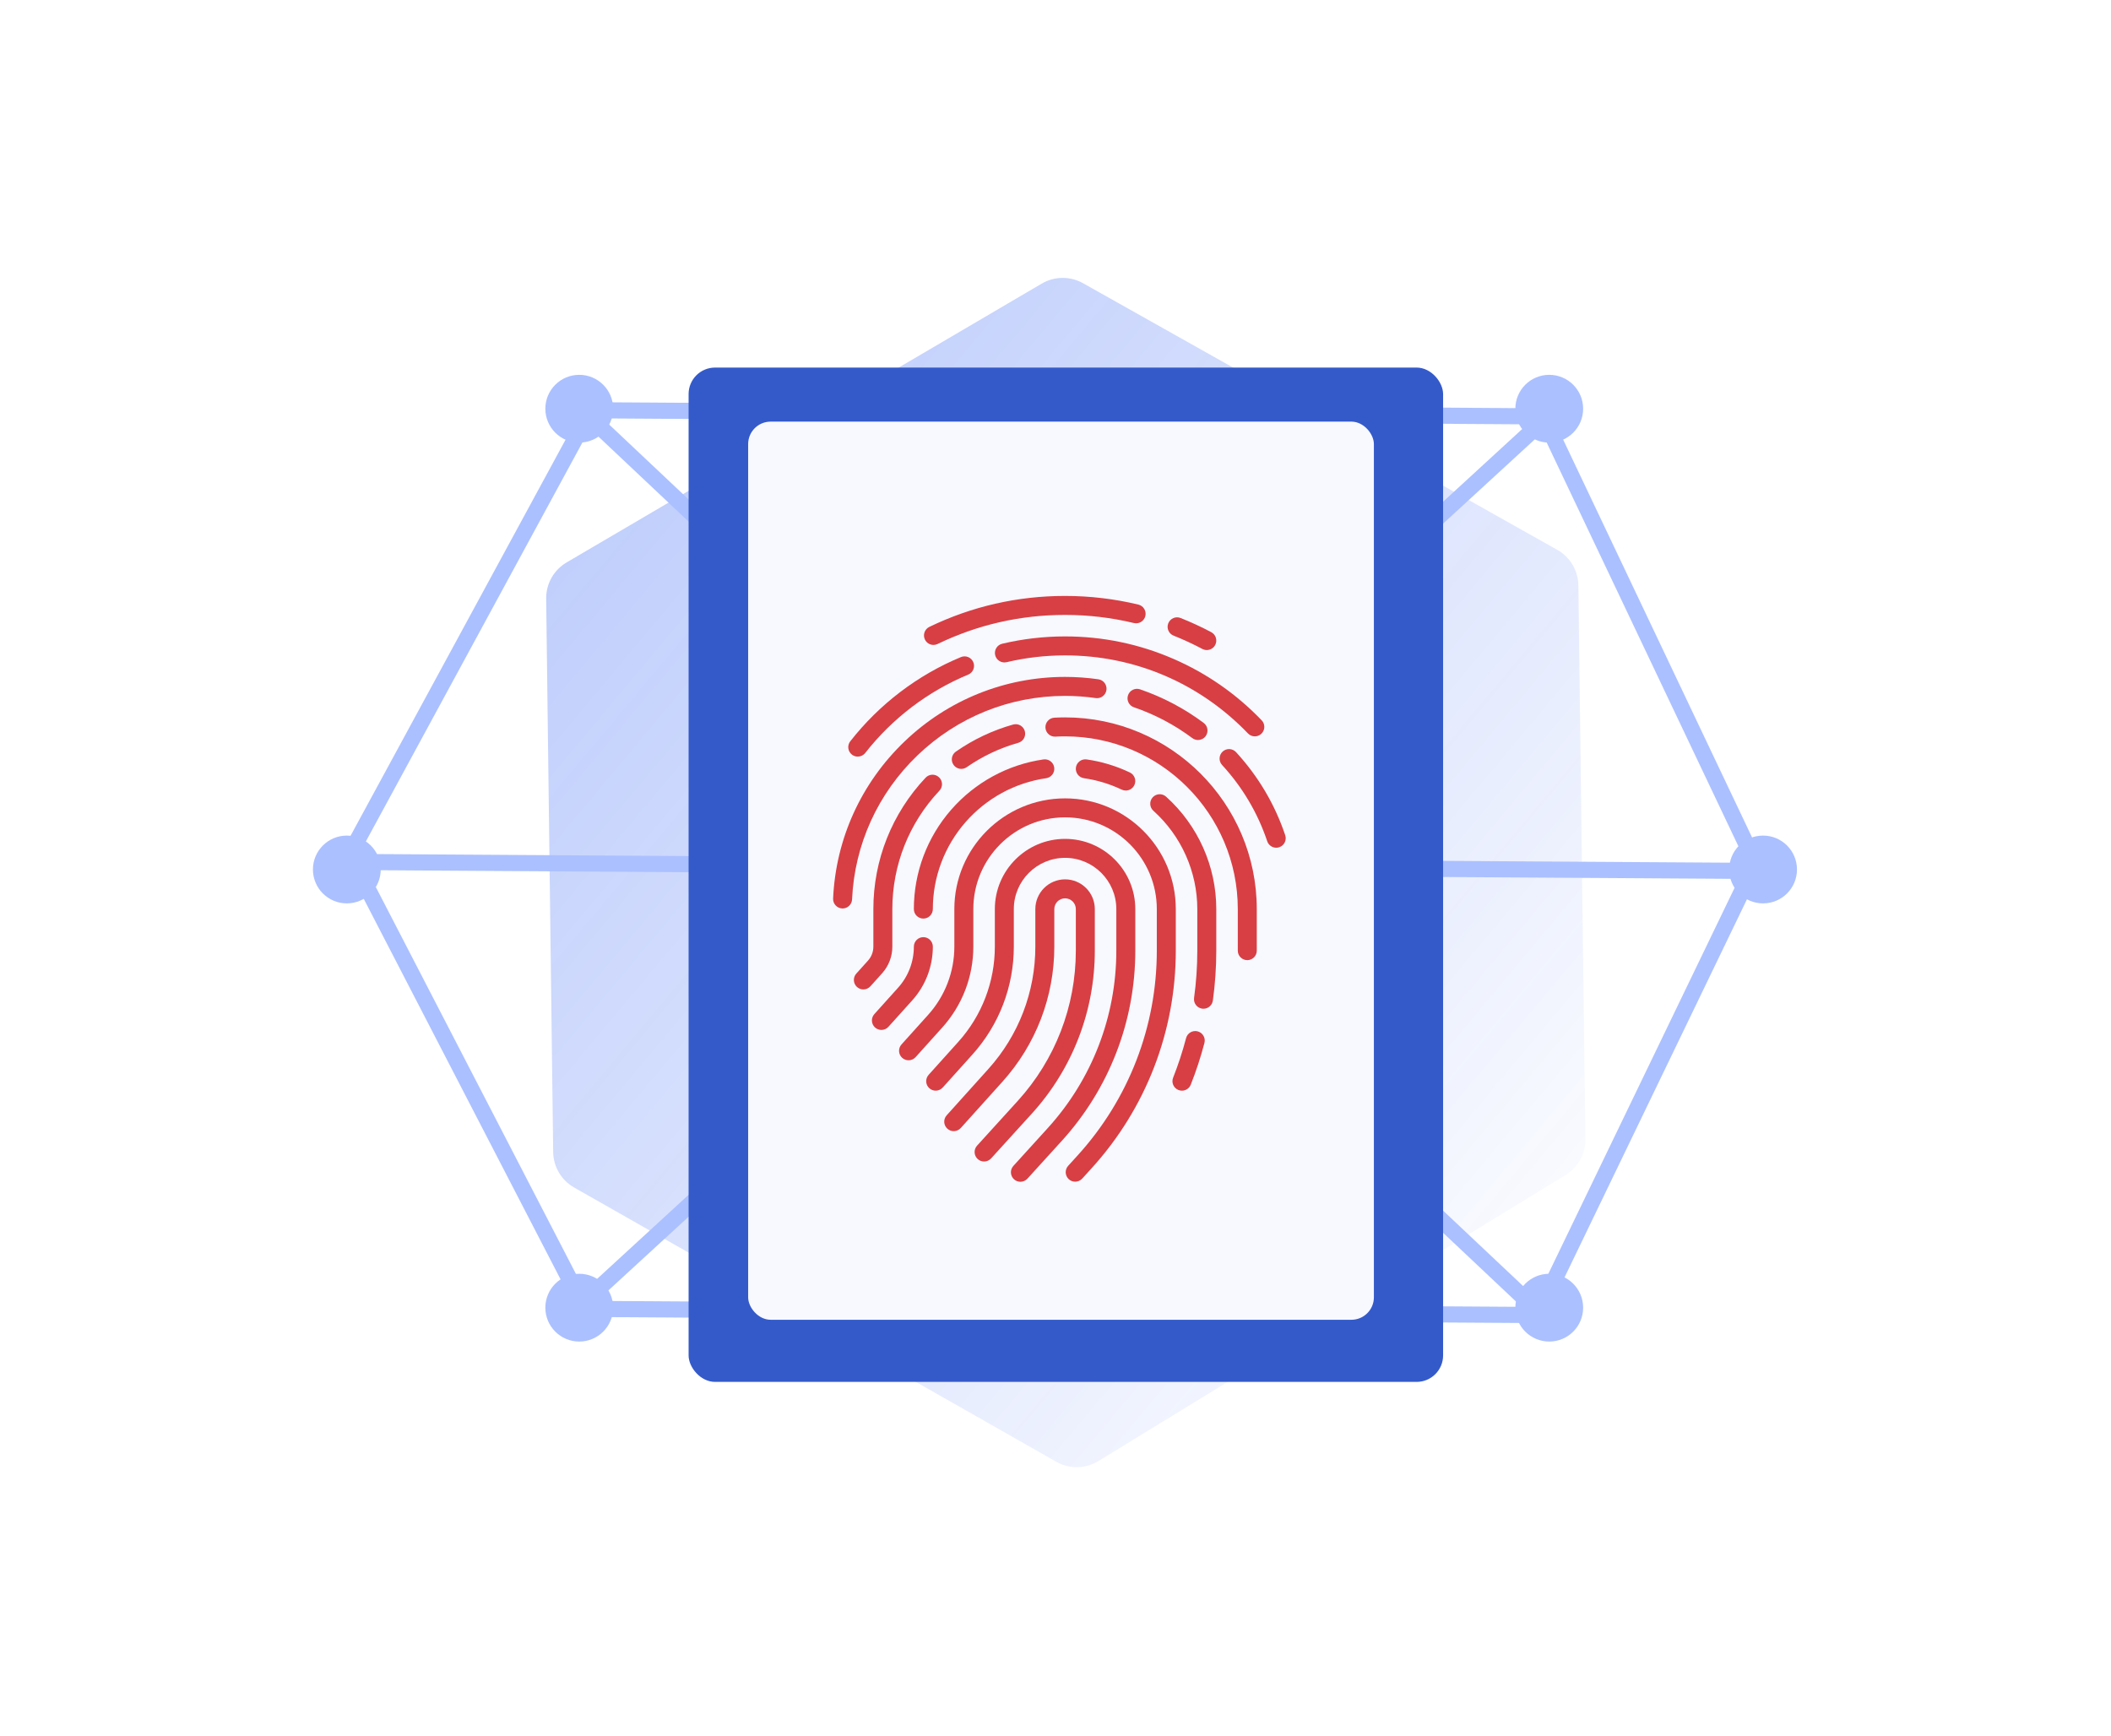 <svg width="552" height="454" viewBox="0 0 552 454" fill="none" xmlns="http://www.w3.org/2000/svg">
<g clip-path="url(#clip0_9788_50732)">
<rect width="552.204" height="552.204" transform="translate(-0.204 -49.102)" fill="white"/>
<g filter="url(#filter0_b_9788_50732)">
<path d="M409.392 307.257C412.645 305.265 414.609 301.707 414.56 297.893L412.727 153.079C412.678 149.219 410.576 145.677 407.211 143.785L283.193 74.059C279.838 72.173 275.734 72.211 272.415 74.159L148.163 147.077C144.81 149.045 142.771 152.659 142.82 156.545L144.652 301.261C144.701 305.102 146.782 308.629 150.121 310.528L276.204 382.258C279.629 384.207 283.843 384.139 287.204 382.081L409.392 307.257Z" fill="url(#paint0_linear_9788_50732)"/>
</g>
<path d="M91.454 223.375L154.467 107.281L403.523 108.882L459.013 225.737L402.013 343.879L152.956 342.278L91.454 223.375Z" stroke="#ABC0FF" stroke-width="4.22" stroke-linecap="round"/>
<path d="M401.494 111.881L153.979 339.271" stroke="#ABC0FF" stroke-width="4.22" stroke-linecap="round"/>
<path d="M155.452 110.299L400.024 340.851" stroke="#ABC0FF" stroke-width="4.22" stroke-linecap="round"/>
<path d="M94.09 225.422L454.983 227.72" stroke="#ABC0FF" stroke-width="4.22" stroke-linecap="round"/>
<circle cx="151.466" cy="341.955" r="8.863" fill="#ABC0FF"/>
<circle cx="405.108" cy="341.955" r="8.863" fill="#ABC0FF"/>
<circle cx="151.466" cy="106.881" r="8.863" fill="#ABC0FF"/>
<circle cx="405.108" cy="106.881" r="8.863" fill="#ABC0FF"/>
<circle cx="461.024" cy="227.371" r="8.863" fill="#ABC0FF"/>
<circle cx="90.691" cy="227.371" r="8.863" fill="#ABC0FF"/>
<rect x="180.06" y="96.119" width="197.293" height="265.249" rx="6.923" fill="#345ACA"/>
<rect x="195.633" y="110.257" width="163.621" height="234.862" rx="5.872" fill="#F7F9FF"/>
<g clip-path="url(#clip1_9788_50732)">
<path d="M286.28 248.6V237.726C286.28 233.439 282.792 229.95 278.504 229.95C274.216 229.95 270.728 233.439 270.728 237.726V247.544C270.728 259.375 266.369 270.735 258.454 279.529L247.542 291.654C246.625 292.673 246.707 294.242 247.726 295.159C248.745 296.076 250.314 295.994 251.231 294.975L262.144 282.849C270.88 273.142 275.691 260.604 275.691 247.544V237.726C275.691 236.175 276.953 234.914 278.504 234.914C280.055 234.914 281.316 236.175 281.316 237.726V248.6C281.316 263.16 275.923 277.111 266.129 287.885L255.491 299.586C254.569 300.6 254.644 302.17 255.658 303.092C256.134 303.524 256.731 303.737 257.326 303.737C258.001 303.737 258.674 303.464 259.164 302.925L269.801 291.224C280.427 279.535 286.28 264.397 286.28 248.6Z" fill="#D73F44"/>
<path d="M296.867 237.729C296.867 227.603 288.629 219.365 278.503 219.365C268.377 219.365 260.139 227.603 260.139 237.729V247.546C260.139 256.758 256.745 265.601 250.583 272.448L242.825 281.069C241.908 282.087 241.991 283.656 243.01 284.574C244.029 285.49 245.597 285.407 246.515 284.389L254.273 275.768C261.256 268.009 265.103 257.986 265.103 247.546V237.729C265.103 230.339 271.114 224.328 278.503 224.328C285.893 224.328 291.904 230.339 291.904 237.729V248.603C291.904 265.802 285.533 282.283 273.963 295.01L264.987 304.883C264.065 305.897 264.14 307.467 265.154 308.389C265.63 308.821 266.227 309.034 266.822 309.034C267.497 309.034 268.17 308.76 268.66 308.221L277.635 298.348C290.037 284.706 296.867 267.039 296.867 248.603V237.729Z" fill="#D73F44"/>
<path d="M307.455 237.727C307.455 221.763 294.467 208.775 278.503 208.775C262.538 208.775 249.55 221.763 249.55 237.727V247.545C249.55 254.136 247.122 260.464 242.713 265.363L235.727 273.125C234.81 274.144 234.893 275.713 235.912 276.63C236.93 277.547 238.5 277.464 239.417 276.446L246.402 268.684C251.633 262.872 254.514 255.364 254.514 247.545V237.727C254.514 224.499 265.275 213.738 278.503 213.738C291.73 213.738 302.492 224.499 302.492 237.727V248.601C302.492 268.44 295.142 287.451 281.797 302.13L279.313 304.863C278.391 305.877 278.466 307.447 279.48 308.368C279.955 308.801 280.553 309.014 281.148 309.014C281.823 309.014 282.495 308.74 282.985 308.201L285.469 305.469C299.646 289.873 307.455 269.678 307.455 248.601V237.727H307.455Z" fill="#D73F44"/>
<path d="M238.962 237.728C238.962 239.099 240.073 240.21 241.443 240.21C242.814 240.21 243.925 239.099 243.925 237.728C243.925 229.371 246.959 221.299 252.468 214.998C257.926 208.755 265.417 204.673 273.56 203.503C274.917 203.308 275.859 202.05 275.664 200.694C275.469 199.337 274.21 198.397 272.855 198.59C263.537 199.929 254.97 204.596 248.731 211.731C242.431 218.937 238.962 228.17 238.962 237.728Z" fill="#D73F44"/>
<path d="M243.927 247.546C243.927 246.175 242.816 245.065 241.445 245.065C240.075 245.065 238.964 246.175 238.964 247.546C238.964 251.517 237.501 255.33 234.845 258.281L228.631 265.186C227.714 266.204 227.797 267.773 228.816 268.69C229.29 269.117 229.883 269.327 230.475 269.327C231.154 269.327 231.831 269.05 232.32 268.506L238.534 261.601C242.012 257.737 243.927 252.746 243.927 247.546Z" fill="#D73F44"/>
<path d="M313.172 269.7C311.846 269.355 310.49 270.147 310.143 271.472C309.227 274.973 308.087 278.453 306.755 281.815C306.25 283.089 306.874 284.532 308.148 285.036C308.448 285.155 308.757 285.211 309.061 285.211C310.049 285.211 310.983 284.617 311.369 283.643C312.775 280.095 313.978 276.423 314.945 272.729C315.292 271.403 314.498 270.047 313.172 269.7Z" fill="#D73F44"/>
<path d="M304.912 208.325C303.893 207.408 302.324 207.492 301.407 208.511C300.491 209.531 300.575 211.1 301.594 212.016C308.893 218.578 313.08 227.95 313.08 237.73V248.604C313.08 252.731 312.795 256.89 312.234 260.966C312.047 262.323 312.996 263.576 314.353 263.762C314.468 263.778 314.582 263.786 314.695 263.786C315.915 263.786 316.979 262.885 317.15 261.643C317.742 257.343 318.043 252.957 318.043 248.604V237.73C318.043 226.544 313.257 215.827 304.912 208.325Z" fill="#D73F44"/>
<path d="M293.311 206.485C293.655 206.649 294.018 206.727 294.376 206.727C295.303 206.727 296.193 206.204 296.618 205.311C297.208 204.074 296.682 202.593 295.445 202.004C291.869 200.301 288.069 199.153 284.15 198.59C282.791 198.397 281.535 199.337 281.34 200.694C281.145 202.05 282.087 203.308 283.444 203.503C286.868 203.995 290.187 204.998 293.311 206.485Z" fill="#D73F44"/>
<path d="M278.503 187.597C277.575 187.597 276.635 187.623 275.711 187.674C274.343 187.75 273.295 188.92 273.37 190.288C273.446 191.657 274.615 192.711 275.985 192.629C276.818 192.583 277.665 192.56 278.503 192.56C303.407 192.56 323.668 212.821 323.668 237.726V248.6C323.668 249.971 324.779 251.081 326.15 251.081C327.52 251.081 328.631 249.971 328.631 248.6V237.726C328.632 210.085 306.144 187.597 278.503 187.597Z" fill="#D73F44"/>
<path d="M251.369 201.063C251.858 201.063 252.352 200.918 252.783 200.618C256.912 197.747 261.447 195.604 266.261 194.246C267.58 193.874 268.348 192.503 267.976 191.184C267.605 189.865 266.233 189.098 264.914 189.469C259.567 190.976 254.533 193.356 249.95 196.543C248.825 197.325 248.547 198.872 249.329 199.997C249.811 200.691 250.584 201.063 251.369 201.063Z" fill="#D73F44"/>
<path d="M233.337 247.546V237.728C233.337 226.183 237.709 215.189 245.647 206.769C246.588 205.771 246.542 204.201 245.544 203.261C244.547 202.32 242.976 202.367 242.036 203.364C233.226 212.708 228.374 224.913 228.374 237.728V247.546C228.374 248.897 227.876 250.193 226.973 251.197L223.913 254.597C222.996 255.616 223.079 257.185 224.097 258.102C224.572 258.529 225.165 258.739 225.757 258.739C226.436 258.739 227.112 258.462 227.602 257.918L230.662 254.518C232.387 252.601 233.337 250.125 233.337 247.546Z" fill="#D73F44"/>
<path d="M336.07 218.407C333.348 210.318 329.023 203.011 323.213 196.687C322.286 195.678 320.716 195.611 319.707 196.538C318.698 197.466 318.631 199.036 319.558 200.045C324.894 205.853 328.867 212.564 331.366 219.989C331.715 221.026 332.682 221.68 333.718 221.68C333.98 221.68 334.247 221.638 334.51 221.55C335.808 221.113 336.507 219.706 336.07 218.407Z" fill="#D73F44"/>
<path d="M298.116 180.262C296.82 179.818 295.409 180.509 294.965 181.806C294.521 183.103 295.213 184.514 296.51 184.957C301.982 186.83 307.119 189.542 311.78 193.02C312.225 193.353 312.746 193.513 313.262 193.513C314.018 193.513 314.766 193.169 315.253 192.515C316.073 191.417 315.847 189.862 314.748 189.043C309.674 185.256 304.078 182.301 298.116 180.262Z" fill="#D73F44"/>
<path d="M239.944 197.496C250.383 187.487 264.077 181.975 278.503 181.975C281.182 181.975 283.875 182.168 286.509 182.547C287.866 182.745 289.124 181.802 289.32 180.446C289.515 179.089 288.575 177.831 287.218 177.635C284.35 177.222 281.418 177.011 278.503 177.011C262.79 177.011 247.876 183.014 236.509 193.913C225.177 204.779 218.549 219.36 217.848 234.97C217.786 236.34 218.847 237.5 220.215 237.561C220.253 237.563 220.291 237.564 220.329 237.564C221.648 237.564 222.746 236.525 222.806 235.193C223.45 220.862 229.536 207.474 239.944 197.496Z" fill="#D73F44"/>
<path d="M278.504 166.422C272.954 166.422 267.424 167.065 262.067 168.334C260.734 168.649 259.909 169.987 260.224 171.32C260.54 172.654 261.878 173.479 263.211 173.163C268.194 171.983 273.339 171.385 278.504 171.385C296.701 171.385 313.687 178.635 326.333 191.799C326.82 192.306 327.471 192.561 328.123 192.561C328.741 192.561 329.361 192.332 329.842 191.87C330.83 190.92 330.862 189.349 329.912 188.361C323.323 181.502 315.584 176.106 306.909 172.325C297.923 168.408 288.366 166.422 278.504 166.422Z" fill="#D73F44"/>
<path d="M222.76 197.329C223.214 197.685 223.753 197.857 224.288 197.857C225.025 197.857 225.754 197.531 226.244 196.906C233.316 187.872 242.627 180.786 253.17 176.413C254.436 175.888 255.037 174.436 254.512 173.17C253.986 171.904 252.534 171.303 251.269 171.829C239.939 176.527 229.934 184.141 222.336 193.845C221.491 194.925 221.681 196.485 222.76 197.329Z" fill="#D73F44"/>
<path d="M244.093 168.649C244.455 168.649 244.822 168.57 245.17 168.402C255.618 163.357 266.833 160.799 278.502 160.799C284.583 160.799 290.639 161.514 296.502 162.925C297.834 163.245 299.175 162.426 299.495 161.093C299.816 159.761 298.996 158.42 297.663 158.1C291.421 156.598 284.974 155.836 278.502 155.836C266.079 155.836 254.139 158.56 243.012 163.932C241.778 164.528 241.26 166.012 241.856 167.246C242.284 168.132 243.17 168.649 244.093 168.649Z" fill="#D73F44"/>
<path d="M306.876 166.218C309.434 167.237 311.966 168.408 314.402 169.699C314.772 169.896 315.17 169.989 315.562 169.989C316.451 169.989 317.311 169.509 317.757 168.668C318.398 167.457 317.937 165.955 316.726 165.314C314.133 163.939 311.436 162.692 308.712 161.607C307.438 161.1 305.995 161.721 305.488 162.994C304.981 164.268 305.603 165.711 306.876 166.218Z" fill="#D73F44"/>
</g>
</g>
<defs>
<filter id="filter0_b_9788_50732" x="114.159" y="44.01" width="329.063" height="368.325" filterUnits="userSpaceOnUse" color-interpolation-filters="sRGB">
<feFlood flood-opacity="0" result="BackgroundImageFix"/>
<feGaussianBlur in="BackgroundImageFix" stdDeviation="14.33"/>
<feComposite in2="SourceAlpha" operator="in" result="effect1_backgroundBlur_9788_50732"/>
<feBlend mode="normal" in="SourceGraphic" in2="effect1_backgroundBlur_9788_50732" result="shape"/>
</filter>
<linearGradient id="paint0_linear_9788_50732" x1="157.222" y1="90.292" x2="435.907" y2="323.472" gradientUnits="userSpaceOnUse">
<stop stop-color="#6689F7" stop-opacity="0.44"/>
<stop offset="1" stop-color="white" stop-opacity="0.49"/>
</linearGradient>
<clipPath id="clip0_9788_50732">
<rect y="0.379" width="552" height="453" rx="24" fill="white"/>
</clipPath>
<clipPath id="clip1_9788_50732">
<rect width="153.199" height="153.199" fill="white" transform="translate(200.422 155.839)"/>
</clipPath>
</defs>
</svg>
